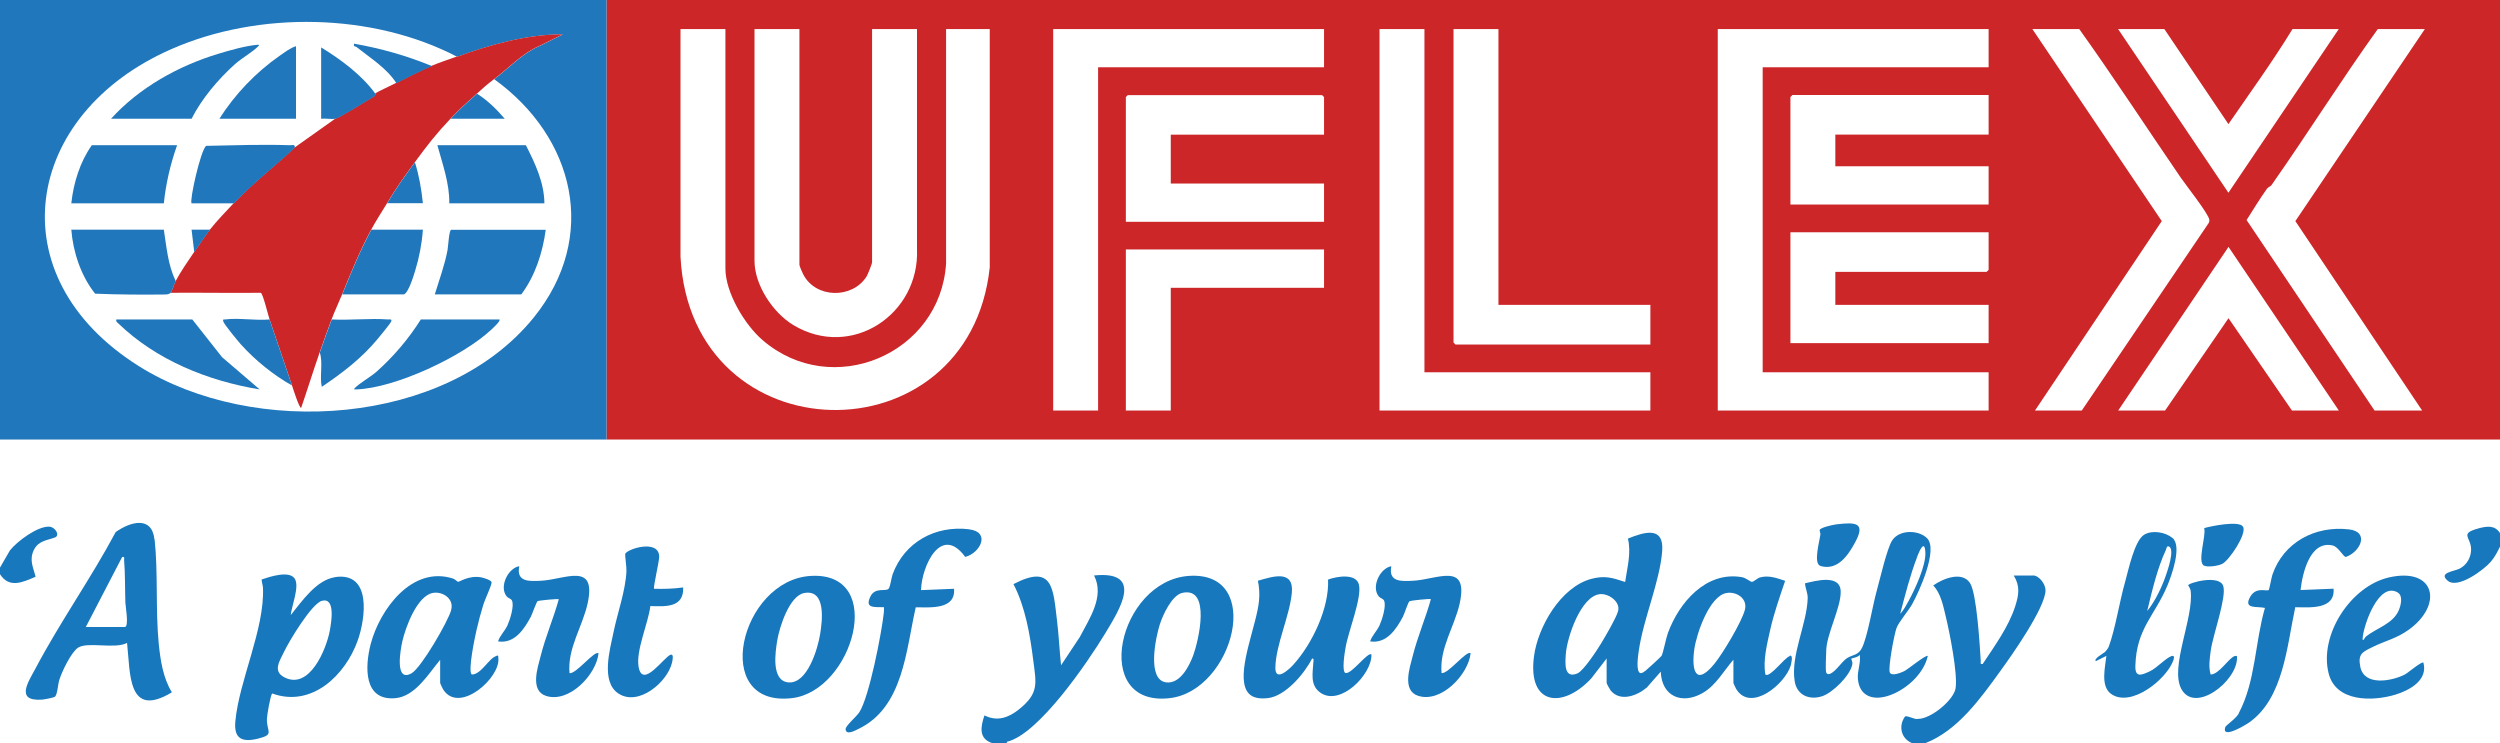 <svg xmlns="http://www.w3.org/2000/svg" id="Capa_2" data-name="Capa 2" viewBox="0 0 279.39 83.05"><defs><style>      .cls-1 {        fill: #cc2628;      }      .cls-2 {        fill: #2077bc;      }      .cls-3 {        fill: #1778bd;      }    </style></defs><g id="Capa_1-2" data-name="Capa 1"><g><g><path class="cls-3" d="M122.27,64.32c1.2,2.35-.53,4.82-1.6,6.88l-2.09,3.15c-.18-1.68-.25-3.39-.46-5.07-.43-3.45-.41-6.33-4.86-4,1.31,2.5,1.85,5.63,2.2,8.42.34,2.67.7,3.75-1.6,5.59-1.16.93-2.44,1.37-3.84.66-.44,1.28-.67,2.61.88,3.1h1.62v-.15c3.56-.82,9.07-8.94,10.99-12.11,1.6-2.65,4.41-7.04-1.24-6.48Z"></path><path class="cls-3" d="M227.19,64.32h-2.14c.74,1.21.56,2.2.15,3.47-.72,2.25-2.33,4.46-3.62,6.41-.33.06-.21-.14-.22-.36-.11-1.69-.44-7.51-1.2-8.68-.89-1.37-3.05-.49-4.11.27.85.87,1.12,2.31,1.4,3.46.43,1.79,1.35,6.37,1.1,8.03-.21,1.33-2.79,3.45-4.22,3.42-.33.12-1.29-.47-1.45-.24-.74,1.05-.42,2.46.81,2.95h1.48c3.6-1.39,6.19-5.02,8.39-8.07,1.27-1.75,4.99-7.02,5.04-8.99.02-.69-.72-1.68-1.39-1.68Z"></path><path class="cls-3" d="M3.81,61.41c.51-.99,1.47-1.02,2.34-1.35.58-.22.04-1.15-.62-1.2-1.32-.09-3.62,1.64-4.42,2.65L0,63.43v.74c1.03,1.62,2.55.9,3.98.28-.28-1.09-.75-1.9-.17-3.04Z"></path><path class="cls-3" d="M277,59.05c-2.23.59-.81.98-.84,2.39-.02.9-.5,1.71-1.29,2.11-.6.31-2.43.44-1.31,1.36,1.13.93,4.04-1.23,4.81-2.14.46-.55.72-1.07,1.03-1.7v-1.48c-.58-.92-1.45-.79-2.39-.55Z"></path><path class="cls-3" d="M200.02,73.32c-.59.17-2.24,2.48-2.73,2.06-.28-1.59.19-3.4.54-4.99.42-1.87,1.06-3.66,1.67-5.48-.93-.3-1.81-.65-2.81-.38-.3.08-.74.53-.93.5-.17-.03-.64-.45-1.1-.53-4.02-.69-7.03,2.86-8.27,6.27-.21.58-.53,2.26-.71,2.54-.07.1-1.6,1.51-1.76,1.63-.18.13-.34.28-.58.29-.58-.13-.25-2.11-.19-2.54.51-3.55,2.35-7.68,2.61-11.11.21-2.82-2-2.13-3.83-1.39.39,1.63-.08,3.24-.31,4.85-1.45-.48-2.28-.75-3.81-.34-3.4.93-5.95,5.36-6.38,8.67-.72,5.5,3.24,5.87,6.42,2.43l1.7-2.21v2.73c0,.09.37.75.46.86,1.09,1.29,2.95.57,4.04-.35l1.55-1.77c.1,2.77,2.36,3.72,4.68,2.39,1.5-.86,2.34-2.46,3.44-3.72v2.58c0,.06.3.7.38.8,1.67,2.45,5.39-.7,6.01-2.69.06-.21.34-1.27-.1-1.14ZM180.83,68.3c-.21.76-1.42,2.82-1.88,3.58-.44.73-1.98,3.1-2.67,3.38-1.52.63-1.36-1.15-1.29-2.17.13-1.83,1.66-6.45,3.8-6.69.95-.11,2.33.84,2.04,1.89ZM195,68.16c-.38,1.4-2.46,4.86-3.41,6.03-2.11,2.58-2.57.69-2.24-1.64.24-1.71,1.68-5.96,3.61-6.28,1.12-.19,2.38.64,2.04,1.89Z"></path><path class="cls-3" d="M17.26,60.28c-.29-2.67-2.71-1.97-4.33-.82-2.76,5.17-6.23,10.07-8.96,15.24-.78,1.47-2.31,3.68.69,3.49.27-.02,1.27-.2,1.46-.32.29-.17.35-1.37.5-1.86.27-.9,1.34-3.15,2.12-3.64,1.1-.68,4.1.2,5.46-.52.38,3.38.02,8.53,5.01,5.52-.99-1.61-1.28-3.58-1.47-5.44-.37-3.79-.06-7.97-.46-11.63ZM13.95,70.07h-4.36l4.06-7.82c.34-.06.2.15.22.37.13,1.57.09,3.15.14,4.73.01.38.44,2.72-.07,2.72Z"></path><path class="cls-3" d="M215.45,73.31c-.19-.2-2.27,1.53-2.65,1.7-.36.17-1.44.62-1.61.12-.19-.57.5-4.26.76-4.95.27-.7,1.3-1.87,1.75-2.67.76-1.36,2.91-6.06,1.68-7.34-.93-.97-3.12-1.01-3.92.23-.58.89-1.38,4.4-1.73,5.65-.46,1.65-.99,4.99-1.63,6.33-.42.87-1.03.77-1.65,1.15-.61.37-1.22,1.46-1.92,1.77-.21.09-.39.02-.44-.15-.11-.4,0-1.82,0-2.36,0-1.86,1.63-4.82,1.62-6.64,0-2.03-2.78-1.24-3.99-.96.04.59.32,1.07.3,1.69-.09,2.89-1.93,6.37-1.45,9.27.26,1.56,1.65,2.12,3.06,1.66,1.18-.38,3.17-2.34,3.38-3.58.05-.29-.15-.6-.13-.62.04-.04.83-.16.96-.44.14.91-.29,1.79-.21,2.71.17,1.86,1.58,2.4,3.23,1.93,1.99-.57,4.12-2.42,4.58-4.49ZM214.27,62.17c.22-.56.82-1.97.9-.44.08,1.46-1.14,4.08-1.85,5.39-.26.47-.58,1.1-.96,1.47.56-2.14,1.12-4.35,1.92-6.42Z"></path><path class="cls-3" d="M37.47,64.5c-2.12.3-3.74,2.72-4.98,4.24.1-1.01,1.01-3.2.45-4.07-.61-.95-2.82-.21-3.7.09,0,.32.14.62.15.94.19,4.62-2.67,10.35-3.09,14.92-.18,1.95.76,2.36,2.53,1.93,1.91-.47.94-.78,1-2.24.01-.38.4-2.66.59-2.81,4.41,1.61,8.18-2.04,9.56-5.93.88-2.48,1.57-7.66-2.51-7.08ZM36.85,70.52c-.4,2.08-2.27,6.61-5.06,5.18-1.35-.69-.54-1.82-.03-2.89.55-1.15,3.08-5.38,4.23-5.67,1.55-.39,1.02,2.51.86,3.37Z"></path><path class="cls-3" d="M55.45,73.32c-.82.24-1.68,2.08-2.73,2.06-.46-.39.37-4.24.54-4.99.21-.93.47-1.88.75-2.8.21-.69.84-1.92.93-2.48.04-.27-.95-.55-1.17-.59-1.37-.24-2.43.52-2.57.5-.13-.02-.33-.28-.54-.35-4.59-1.51-8.21,3.42-9.23,7.3-.65,2.49-.84,6.42,2.81,6.05,2.19-.23,3.68-2.76,4.95-4.28v2.58c0,.06.3.7.38.8,1.82,2.68,6.42-1.42,6.12-3.61-.02-.17.06-.3-.22-.22ZM50.43,68.16c-.35,1.29-3.35,6.46-4.43,7.08-1.94,1.11-1.23-2.71-1.04-3.55.35-1.56,1.65-5.13,3.43-5.43,1.11-.19,2.37.68,2.03,1.89Z"></path><path class="cls-3" d="M150.4,75.23c-.5-.1-.11-2.36-.03-2.83.29-1.81,1.85-5.57,1.5-7.06-.31-1.3-2.48-.93-3.45-.57.14,3.17-1.76,7.16-3.86,9.49-.48.54-2.06,2.01-2.03.34.05-2.56,1.6-5.76,1.84-8.35.25-2.62-2.13-1.83-3.79-1.35.15.74.2,1.5.12,2.26-.24,2.58-2.34,7.38-1.53,9.68.4,1.14,1.42,1.3,2.51,1.18,1.97-.21,4.11-2.75,4.95-4.42.23-.04.16.21.15.37-.06,1.19-.43,2.62.81,3.46,2.2,1.5,5.73-2.03,5.68-4.28-.37-.39-2.2,2.2-2.88,2.06Z"></path><path class="cls-3" d="M90.64,64.36c-7.94.43-11.31,14.74-2.13,13.66,6.82-.8,10.62-14.12,2.13-13.66ZM91.66,70.84c-.26,1.63-1.42,5.62-3.56,5.42-1.95-.18-1.45-3.41-1.23-4.74.25-1.45,1.35-4.96,3.02-5.25,2.44-.43,2.01,3.09,1.77,4.57Z"></path><path class="cls-3" d="M132.87,64.36c-7.92.54-11.07,14.71-2.13,13.66,7.12-.84,10.62-14.24,2.13-13.66ZM133.35,73.24c-.45,1.21-1.46,3.21-3.02,3.02-2.2-.28-1.16-5.08-.72-6.46.34-1.06,1.34-3.27,2.51-3.54,3.28-.75,1.81,5.42,1.23,6.98Z"></path><path class="cls-3" d="M108.32,59.15c-3.8-.46-7.24,1.44-8.56,5.02-.14.38-.26,1.4-.45,1.62-.31.37-1.51-.23-2.05.9-.64,1.34.49,1.13,1.53,1.17.01.22,0,.43-.02.64-.24,2.23-1.64,9.46-2.75,11.12-.34.5-1.55,1.51-1.52,1.88.06.72,1.09.13,1.44-.04,5.02-2.4,5.31-8.82,6.4-13.59,1.62,0,4.47.29,4.28-2.07l-3.69.15c.07-2.67,2.23-7.41,4.94-3.71,1.71-.45,2.85-2.79.45-3.08Z"></path><path class="cls-3" d="M260.79,65.79l-3.69.15c.21-1.84,1.04-5.57,3.59-4.98.67.16,1.2,1.31,1.48,1.28,1.61-.56,2.69-2.82.32-3.08-3.77-.43-7.28,1.44-8.53,5.05-.1.3-.35,1.67-.41,1.72-.26.22-1.54-.48-2.19.99-.52,1.17.96.82,1.76,1.02-1.11,3.82-1.04,8.19-2.9,11.71-.1.47-1.46,1.42-1.52,1.58-.5,1.46,2.22-.19,2.63-.47,3.89-2.71,4.25-8.63,5.18-12.9,1.62.02,4.47.29,4.28-2.07Z"></path><path class="cls-3" d="M63.65,75.23c-.27-2.73,1.47-5.25,2.02-7.79,1.03-4.71-2.53-2.67-5.2-2.54-1.33.07-2.79.16-2.44-1.62-1.26.2-2.28,2.31-1.4,3.38.15.18.49.25.58.45.29.58-.22,2.16-.49,2.76-.29.65-.85,1.14-1.06,1.81,1.84.28,2.9-1.34,3.66-2.75.16-.31.63-1.66.76-1.75.1-.07,2.28-.29,2.37-.21-.59,2.12-1.48,4.17-2.02,6.31-.34,1.33-1.23,3.9.59,4.49,2.57.84,5.61-2.36,5.87-4.75-.41-.41-2.51,2.34-3.25,2.21Z"></path><path class="cls-3" d="M161.11,75.23c-.28-2.74,1.46-5.24,2.02-7.79,1.03-4.71-2.53-2.67-5.2-2.54-1.33.07-2.79.16-2.44-1.62-1.26.2-2.28,2.31-1.4,3.38.15.18.49.25.58.45.29.58-.22,2.16-.49,2.76-.29.65-.85,1.14-1.06,1.81,1.83.28,2.91-1.34,3.66-2.75.19-.35.56-1.63.76-1.75.1-.06,2.28-.3,2.37-.22-.59,2.12-1.48,4.17-2.02,6.31-.34,1.33-1.23,3.9.59,4.49,2.57.84,5.61-2.36,5.87-4.75-.41-.41-2.51,2.34-3.25,2.21Z"></path><path class="cls-3" d="M242.77,60.11c-.77-.64-2.26-.9-3.15-.35-1.09.68-1.75,3.94-2.12,5.25-.63,2.18-1.1,5.32-1.85,7.3-.06.15-.29.43-.4.55-.13.13-1.3.75-1.03,1.03l1.18-.59c-.13,1.24-.69,3.4.54,4.26,2.22,1.54,6.1-1.59,6.91-3.67.08-.19.24-.69-.14-.58-.64.2-1.68,1.35-2.43,1.7-.98.46-1.68.75-1.64-.6.12-4.19,2.16-5.57,3.58-8.97.48-1.15,1.66-4.42.56-5.33ZM239.96,68.3c.53-2.21,1.13-4.79,2.09-6.84.09-.19.06-.46.34-.39.68.32-.14,2.66-.33,3.21-.46,1.34-1.21,2.92-2.11,4.02Z"></path><path class="cls-3" d="M73.67,62.17c-.09-1.96-3.64-.8-3.8-.26-.04.14.16,1.47.14,1.9-.09,2.17-1,4.68-1.44,6.82-.4,1.94-1.46,5.57.55,6.88,2.25,1.47,5.47-1.29,5.98-3.45.05-.21.24-1.01-.15-.89-.72.21-3.13,3.87-3.58,1.37-.33-1.82,1.09-4.91,1.31-6.81,1.71.06,3.76.19,3.67-2.08-1.08.15-2.16.18-3.25.15-.13-.13.59-3.08.57-3.62Z"></path><path class="cls-3" d="M249.78,73.31c-.63.11-1.77,2.08-2.73,2.07-.25-.9-.1-1.8.02-2.71.23-1.67,1.79-5.96,1.39-7.18-.43-1.32-3.9-.36-3.92-.07,0,.03.25.33.28.6.37,3.03-2.33,8.48-1.06,10.94,1.48,2.86,6.23-.79,6.24-3.42,0-.21.03-.27-.23-.23Z"></path><path class="cls-3" d="M203.44,63.25c1.91.56,3.08-1.17,3.85-2.58,1.25-2.27.13-2.33-2.07-2.07-.34.04-1.79.35-1.86.63-.03.1.11.34.08.53-.1.73-.81,3.24,0,3.48Z"></path><path class="cls-3" d="M246.31,63.21c.44.21,1.58.03,2.03-.19.77-.37,2.8-3.38,2.33-4.16-.42-.71-3.57-.07-4.34.16.25.83-.81,3.8-.02,4.19Z"></path><path class="cls-3" d="M265.16,72.3c1.4-.68,2.65-.94,4-1.9,3.92-2.8,3.01-7.05-2.18-5.87-4.28.98-7.83,6.44-6.74,10.73.81,3.2,4.89,3.15,7.46,2.37,1.6-.49,3.66-1.62,3.13-3.58-.18-.18-1.73,1.16-2.11,1.35-1.44.72-4.49,1.31-4.94-.87-.3-1.45.24-1.67,1.39-2.23ZM267.96,66.22c.61.36.36,1.37.14,1.93-.63,1.57-2.51,2.03-3.71,3-.07.06-.39.71-.35.17.1-1.47,1.8-6.37,3.93-5.1Z"></path></g><path class="cls-1" d="M67.78,0h211.61v49.12H67.78V0ZM81.07,3.25h-5.02v25.45c1.18,22.43,32.26,22.82,34.56,1.18V3.25h-4.88v26.18c-.62,10.15-12.75,15.29-20.53,8.56-1.98-1.71-4.13-5.3-4.13-7.97V3.25ZM89.34,3.25h-5.02v25.89c0,2.72,2.06,5.81,4.33,7.18,6.49,3.92,14.15-1.19,13.83-8.51V3.25s-5.02,0-5.02,0v26.04c0,.2-.47,1.36-.61,1.6-1.6,2.54-5.71,2.47-7.09-.24-.1-.19-.42-.92-.42-1.06V3.25ZM147.97,3.25h-30.27v42.63h5.02V7.52h25.25V3.25ZM159.19,3.25h-5.02v42.63h30.27v-4.28h-25.25V3.25ZM167.46,3.25h-5.02v35.03s.21.22.22.22h21.78v-4.43h-16.98V3.25ZM222.24,3.25h-30.27v42.63h30.27v-4.28h-25.25V7.52h25.25V3.25ZM227.41,45.88h5.24l14.12-20.86c.1-.13.15-.27.14-.44-.03-.62-2.7-3.99-3.22-4.76-3.78-5.52-7.43-11.13-11.32-16.57h-5.24l14.46,21.46-14.17,21.17ZM241.88,3.25h-5.17l12.33,18.29,12.33-18.29h-5.17c-2.23,3.64-4.74,7.11-7.16,10.62l-7.16-10.62ZM270.97,3.25h-5.24c-4.1,5.71-7.84,11.69-11.88,17.44-.11.16-.37.21-.51.41-.8,1.13-1.53,2.32-2.27,3.49l14.3,21.29h5.32l-14.17-21.17,14.47-21.46ZM147.97,15.05v-4.2s-.21-.22-.22-.22h-21.71s-.22.21-.22.22v13.94h22.15v-4.28h-17.13v-5.46h17.13ZM222.24,10.62h-21.93s-.22.21-.22.22v12.02h22.15v-4.28h-17.13v-3.54h17.13v-4.43ZM222.24,25.96h-22.15v12.39h22.15v-4.28h-17.13v-3.69h16.91s.22-.21.22-.22v-4.2ZM261.38,45.88l-12.33-18.29-12.33,18.29h5.24l7.09-10.32,7.09,10.32h5.24ZM147.97,27.88h-22.15v18h5.02v-13.72h17.13v-4.28Z"></path><path class="cls-2" d="M67.78,0v49.12H0V0h67.78ZM55.23,8.85c1.58-1.18,3.1-2.87,5.07-3.71l2.61-1.3c-4,0-8.08,1.14-11.81,2.51-9.47-4.94-22.2-5.15-31.95-.86C2.64,12.72-.48,30.87,15.52,40.92c12.8,8.04,34.28,6.75,44.14-5.45,7.29-9.03,4.56-20.13-4.43-26.62Z"></path><path class="cls-1" d="M51.09,6.34c3.73-1.37,7.82-2.5,11.81-2.51l-2.61,1.3c-1.97.84-3.49,2.53-5.07,3.71-.89.67-1.13.92-1.92,1.62-1.18,1.06-1.82,1.6-2.95,2.8-1.67,1.77-2.58,2.95-3.99,4.87-1.2,1.64-2.03,2.79-3.1,4.57-.58.97-1.22,1.92-1.77,2.95-1.29,2.42-2.22,4.7-3.25,7.23-.38.94-.82,1.84-1.18,2.8-.46,1.22-.9,2.46-1.33,3.69-.72,2.05-1.36,4.14-2.07,6.2-.19.15-.96-2.29-1.03-2.51-.84-2.46-1.67-4.92-2.51-7.38-.14-.41-.74-2.9-.98-2.96-3.36.04-6.73-.03-10.09,0,.27-.37.39-.96.59-1.33.54-1.01,1.41-2.29,2.07-3.25.5-.72,1.26-1.87,1.77-2.51.71-.89,1.86-2.11,2.66-2.95,2.11-2.22,4.56-4.12,6.79-6.2l4.58-3.25c.4-.06,3.63-2.11,4.33-2.5.13-.08.09-.29.1-.3.36-.23,1.82-.9,2.36-1.18,1.23-.63,2.76-1.4,3.99-1.92.83-.35,1.93-.71,2.81-1.03Z"></path><path class="cls-2" d="M60.99,25.67c-.35,2.58-1.17,5.13-2.73,7.23h-9.67c.51-1.66,1.11-3.27,1.43-4.98.07-.38.16-2.24.41-2.24h10.56Z"></path><path class="cls-2" d="M19.05,32.75s-.23.16-.5.16c-2.63.03-5.28.02-7.92-.09-1.57-1.96-2.47-4.66-2.66-7.15h10.34c.3,1.94.46,3.96,1.33,5.75-.2.37-.32.95-.59,1.33Z"></path><path class="cls-2" d="M58.77,16.23c1.03,2.02,2.05,4.18,2.07,6.49h-10.63c.03-2.24-.75-4.36-1.33-6.49h9.89Z"></path><path class="cls-2" d="M19.79,16.23c-.74,2.1-1.25,4.26-1.48,6.49H7.97c.24-2.26.97-4.63,2.29-6.49h9.52Z"></path><path class="cls-2" d="M12.4,13.28c3.14-3.47,7.53-5.92,12-7.27,1.25-.38,3.04-.89,4.32-1,.17-.01.32-.03.15.15-.59.62-1.86,1.34-2.59,1.99-1.88,1.68-3.74,3.88-4.87,6.12h-9.01Z"></path><path class="cls-2" d="M55.82,35.7c.17.15-.74.97-.88,1.11-3.2,3.01-10.76,6.57-15.14,6.71-.17,0-.32.03-.15-.15.5-.53,1.79-1.26,2.44-1.84,1.89-1.68,3.6-3.69,4.94-5.83h8.79Z"></path><path class="cls-2" d="M26.14,22.72h-4.73c-.25-.25.97-5.81,1.62-6.42,3.12-.06,6.27-.18,9.39-.07.28,0,.59-.15.51.3-2.23,2.08-4.68,3.97-6.79,6.2Z"></path><path class="cls-2" d="M41.5,25.67h5.76c-.11,1.54-.4,3.07-.85,4.54-.17.57-.78,2.59-1.29,2.69h-6.87c1.03-2.53,1.96-4.81,3.25-7.23Z"></path><path class="cls-2" d="M21.49,35.7l3.32,4.21,4.21,3.61c-5.77-.94-11.57-3.28-15.8-7.38-.15-.14-.28-.19-.22-.44h8.49Z"></path><path class="cls-2" d="M33.08,5.16v8.11h-8.56c1.73-2.74,4.09-5.2,6.75-7.05.55-.38,1.17-.87,1.82-1.06Z"></path><path class="cls-2" d="M37.07,35.7c2.05.11,4.25-.15,6.28,0,.16.01.49-.08.37.22-.12.28-1.26,1.65-1.55,2-1.76,2.12-3.93,3.78-6.21,5.31-.26-1.23.16-2.64-.22-3.83.43-1.23.87-2.47,1.33-3.69Z"></path><path class="cls-2" d="M41.94,10.47s.03.22-.1.3c-.7.4-3.93,2.44-4.33,2.5-.48.08-1.12-.06-1.62,0v-7.97c2.23,1.37,4.5,3.04,6.05,5.16Z"></path><path class="cls-2" d="M30.12,35.7c.84,2.45,1.67,4.92,2.51,7.38-2.05-1.15-4.12-2.82-5.69-4.57-.35-.39-1.89-2.25-1.99-2.59-.08-.28.05-.2.22-.22,1.5-.2,3.4.15,4.95,0Z"></path><path class="cls-2" d="M48.29,7.38c-1.22.52-2.76,1.29-3.99,1.92-1.07-1.68-2.91-2.81-4.45-4.04-.15-.12-.37,0-.28-.38,2.99.53,5.91,1.35,8.71,2.51Z"></path><path class="cls-2" d="M46.37,18.14c.47,1.48.73,3.03.89,4.57h-3.99c1.07-1.78,1.9-2.94,3.1-4.57Z"></path><path class="cls-2" d="M53.31,10.47c1.18.74,2.19,1.75,3.1,2.8h-6.05c1.13-1.2,1.77-1.74,2.95-2.8Z"></path><path class="cls-2" d="M23.48,25.67c-.51.64-1.27,1.79-1.77,2.51l-.3-2.51h2.07Z"></path></g></g></svg>